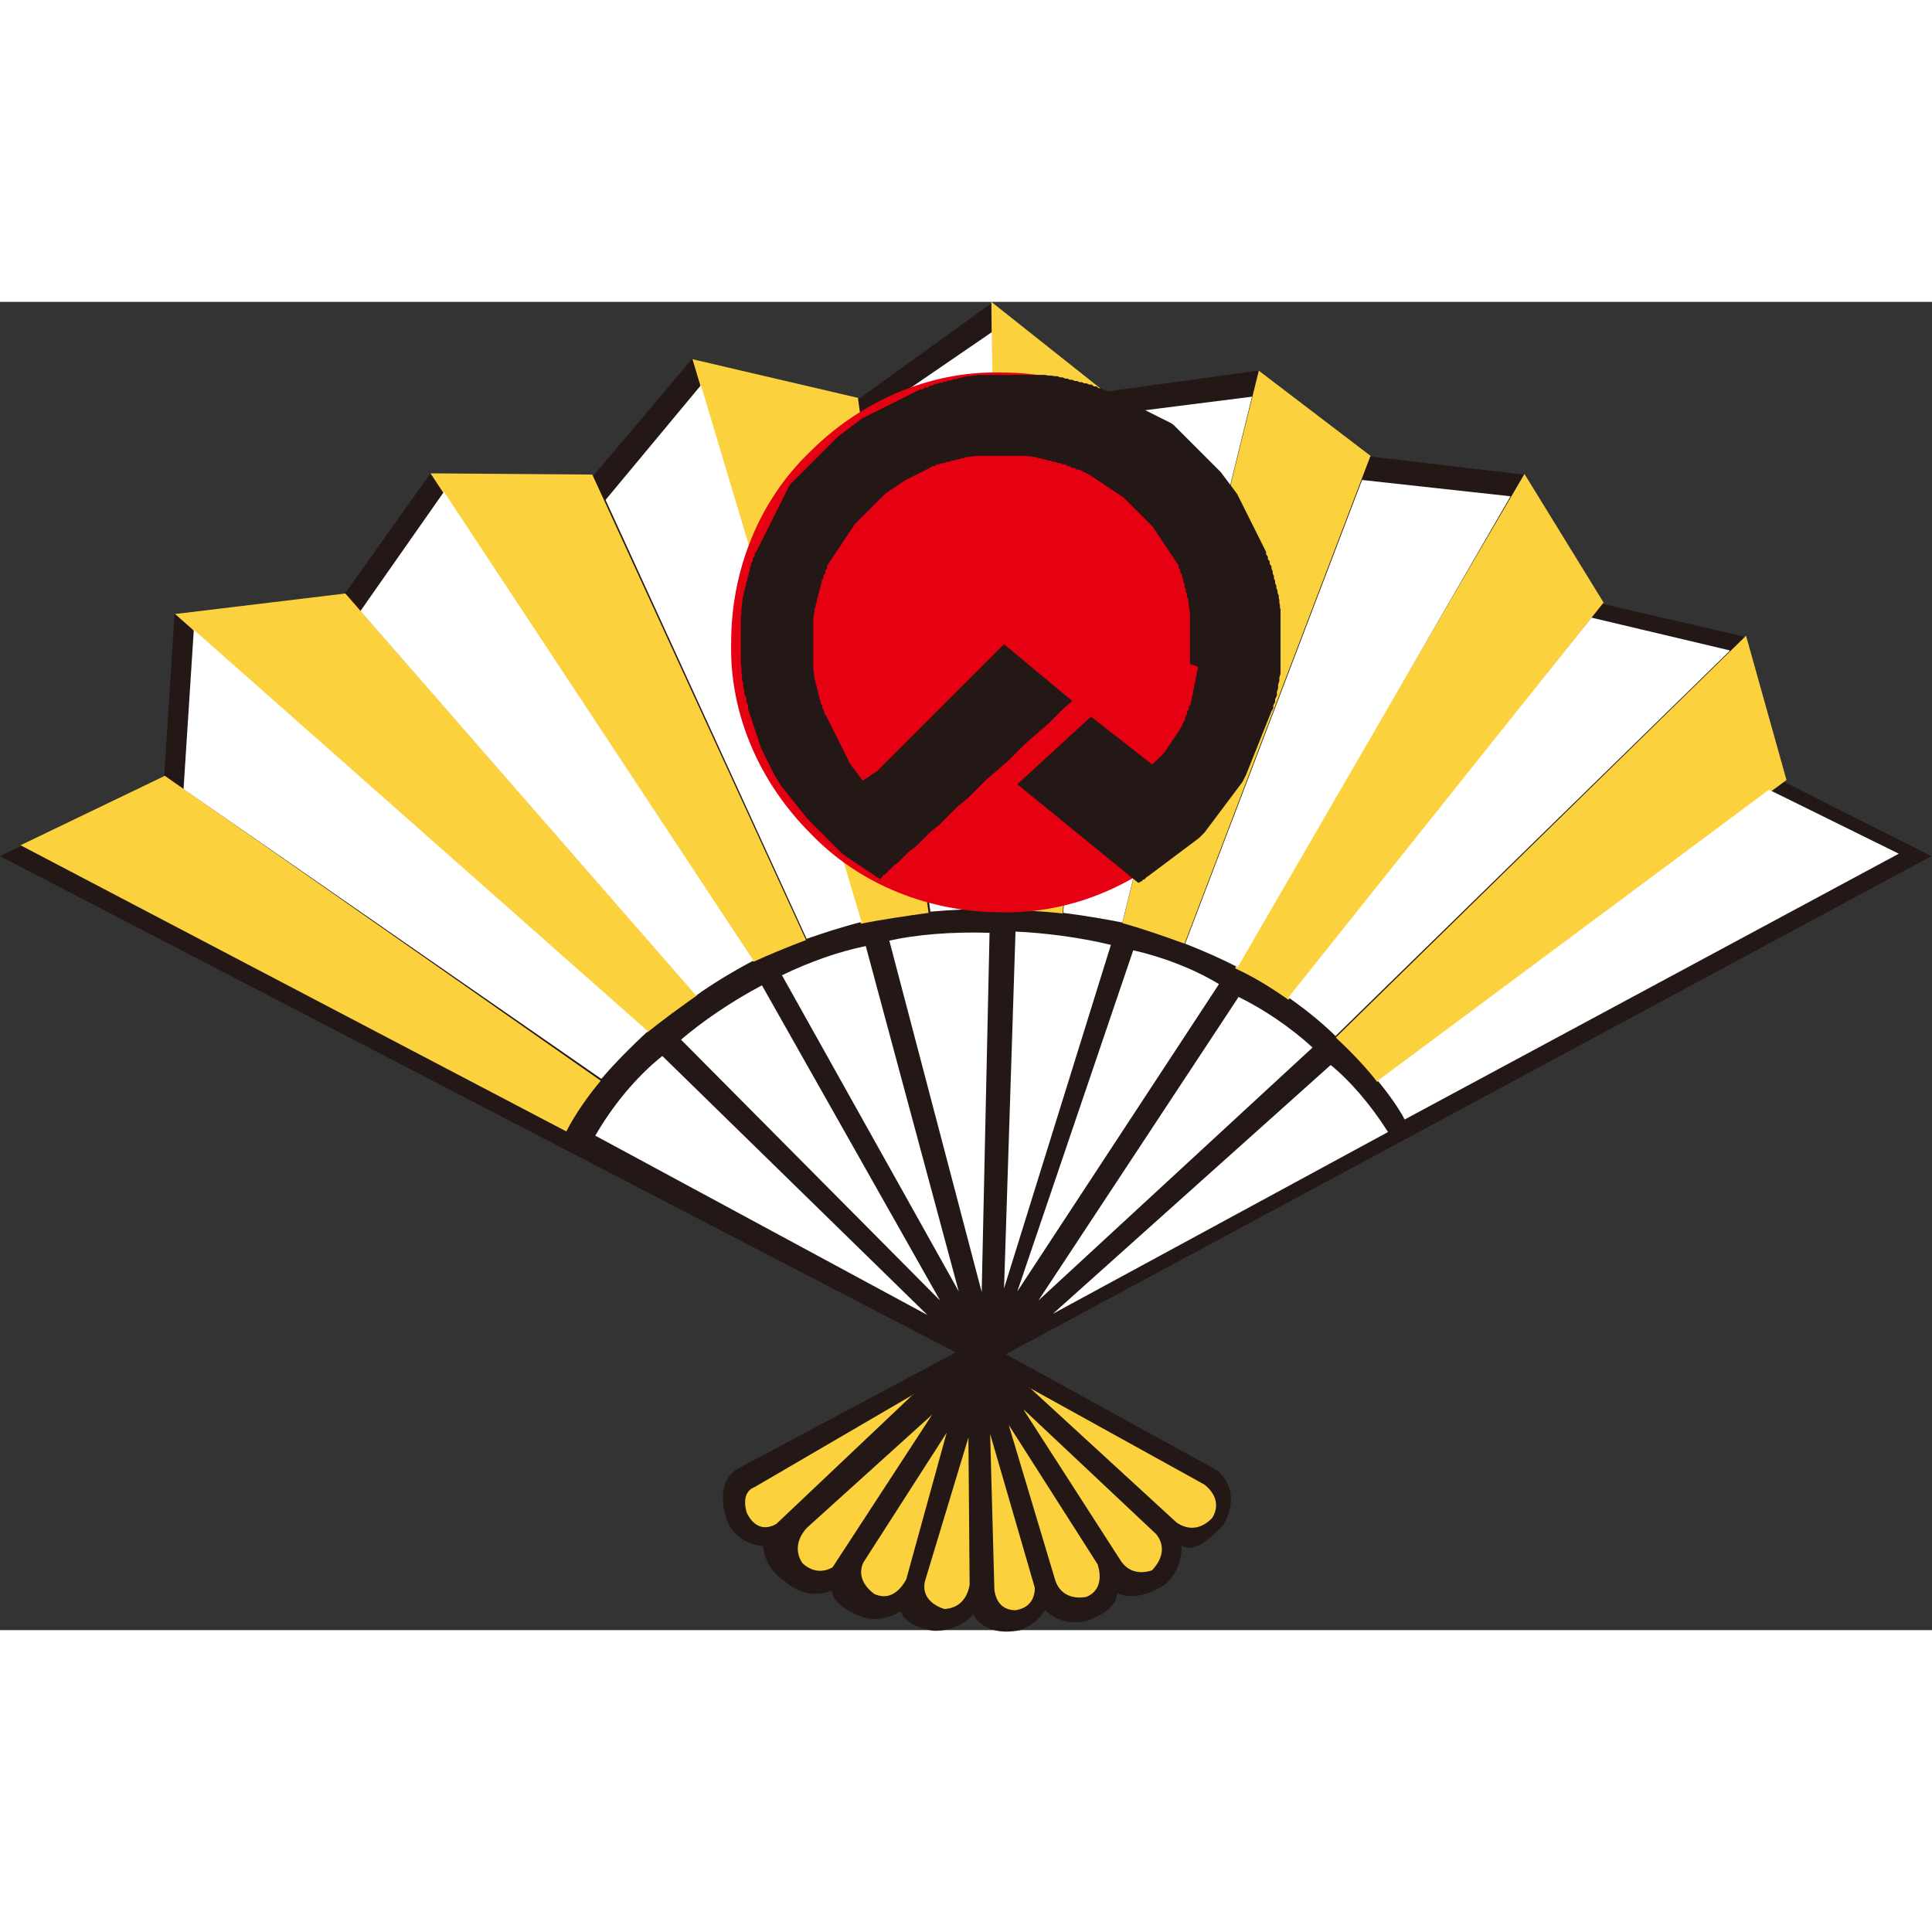 <svg xmlns="http://www.w3.org/2000/svg" width="32" height="32" viewBox="0 0 32 22"><rect x="0" y="0" width="32" height="22" fill="#333333" stroke="none"/><defs><style>.cls-1{fill:#231815}.cls-2{fill:#fcd13e}.cls-3{fill:#fff}</style></defs><path class="cls-1" d="m2.72 7.86.17-2.68 2.81-.33 1.43-2.01 2.69.05L11.45.96l2.77.65L16.41.03l1.88 1.46 2.54-.35 1.85 1.42 2.55.3L26.53 5l2.34.54.68 2.41 2.44 1.23-15.33 8.25 3.51 1.93c.24.22.3.54.09.9-.27.3-.53.45-.69.34.01.23-.08.47-.27.64-.26.18-.56.25-.8.15 0 .17-.16.33-.48.45-.25.07-.51.02-.71-.17-.08.13-.22.26-.41.33-.35.07-.64-.01-.78-.26-.15.17-.39.28-.66.27-.27-.04-.48-.15-.54-.32-.23.13-.48.17-.69.07-.27-.11-.45-.26-.45-.42-.25.11-.53.07-.78-.15a.759.759 0 0 1-.36-.58c-.28-.03-.51-.18-.61-.45-.12-.4-.05-.73.24-.86l3.56-1.9L0 9.18l2.72-1.31Z"/><path class="cls-2" d="m15.13 18.09-2.27 2.15c-.19.11-.37.06-.49-.18-.06-.2-.03-.37.13-.43l2.64-1.54Zm.31.34-1.65 2.53c-.16.09-.34.08-.5-.07-.12-.18-.1-.39.07-.58l2.08-1.88Zm.24.3-.67 2.43c-.13.24-.32.34-.53.24-.19-.14-.27-.33-.18-.52l1.38-2.15Zm.36.08.02 2.44c-.04.23-.18.39-.42.4-.24-.08-.37-.24-.32-.46l.72-2.38Zm.68-.19 1.46 2.29c.08.25.02.46-.19.54-.23.04-.43-.04-.51-.27l-.77-2.57Zm.24-.27 2.19 2.06c.14.17.13.39-.07.6-.21.07-.41.02-.53-.18l-1.59-2.47Zm.08-.37 2.91 1.61c.19.15.25.35.13.55-.17.18-.38.22-.59.08l-2.44-2.24Zm-.64.77.74 2.55c0 .2-.11.34-.32.37-.19 0-.32-.11-.35-.34l-.07-2.58ZM.34 9l2.39-1.15 7.22 5.05c-.21.25-.42.55-.57.84L.34 9Zm11.2 2.49c-.27.19-.57.41-.82.61L2.9 5.17l2.82-.34 5.82 6.66ZM7.13 2.84l2.68.02 3.54 7.71c-.29.11-.61.24-.87.36L7.13 2.84ZM11.47.95l2.74.64 1.17 8.53c-.36.05-.78.11-1.12.18L11.47.95Zm5.05 9.11v-.04L16.42 0l1.89 1.5-.71 8.63c-.35-.04-.75-.06-1.09-.07Zm3.1.57c-.33-.12-.7-.25-1.03-.34l2.26-9.15 1.85 1.41-3.08 8.08Zm.84.4 4.79-8.18 1.31 2.13-5.22 6.58c-.24-.17-.55-.37-.88-.52Zm1.67 1.15 6.79-6.65.67 2.39-6.78 5c-.15-.2-.4-.47-.68-.73Z"/><path class="cls-3" d="m3.22 5.44 7.51 6.64c-.25.23-.53.51-.77.79l-6.92-4.8.17-2.64Zm4.13-2.3 5.13 7.77c-.34.18-.69.39-.95.58L5.97 5.12l1.38-1.97Zm4.26-1.76 2.66 8.89c-.32.08-.65.19-.91.28l-3.33-7.27 1.58-1.9Zm2.66.6L16.43.5l.1 9.55c-.37 0-.78.02-1.12.05l-1.14-8.12Zm6.47-.42-2.15 8.72c-.3-.06-.66-.12-.98-.16l.68-8.24 2.45-.31Zm1.82 1.39 2.46.27-4.52 7.8c-.23-.12-.54-.26-.87-.39l2.93-7.68Zm6.09 2.83-6.53 6.38c-.2-.2-.48-.43-.78-.64l5.02-6.29 2.28.54Zm-5.38 7.77c-.1-.19-.26-.42-.45-.65l6.48-4.82 2.15 1.06-8.18 4.4ZM9.86 13.81c.27-.47.66-.96 1.11-1.32l4.39 4.29-5.5-2.97Zm1.42-1.59c.35-.3.83-.63 1.34-.9l2.95 5.22-4.29-4.32Zm1.68-1.07c.43-.21.93-.39 1.38-.48l1.54 5.72-2.93-5.24Zm3.43-.7-.13 5.95-1.53-5.82c.44-.1 1.04-.15 1.66-.13Zm.43-.02c.46.02 1.04.09 1.58.22l-1.77 5.69.19-5.91Zm1.95.31c.49.11 1.01.31 1.42.56l-3.34 5.09 1.92-5.65Zm1.74.77c.41.2.86.5 1.23.84l-4.54 4.19 3.31-5.02Zm1.53 1.13c.31.25.66.65.95 1.11l-5.55 3.01 4.6-4.12Z"/><path d="M16.58 1.17c1.16 0 2.33.44 3.16 1.31.82.82 1.34 1.95 1.31 3.16 0 1.16-.44 2.33-1.31 3.16-.82.82-1.96 1.34-3.16 1.31-1.16 0-2.33-.44-3.16-1.31-.82-.82-1.34-1.95-1.31-3.16 0-1.16.44-2.33 1.31-3.16.82-.82 1.96-1.34 3.16-1.31Z" style="fill:#e50012"/><path class="cls-1" d="M19.71 6V5.16l-.01-.04v-.04l-.01-.04V5l-.01-.04v-.04l-.02-.04v-.04l-.02-.04v-.04l-.02-.04v-.04l-.02-.04V4.6l-.02-.04v-.04l-.03-.04v-.04l-.03-.04v-.04l-.03-.04-.02-.03-.02-.03-.02-.03-.02-.03-.02-.03-.02-.03-.02-.03-.02-.03-.02-.03-.02-.03-.02-.03-.02-.03-.02-.03-.02-.03-.02-.03-.02-.03-.02-.03-.02-.03-.02-.03-.02-.03-.03-.03-.03-.03-.03-.03-.03-.03-.03-.03-.03-.03-.03-.03-.03-.03-.03-.03-.03-.03-.03-.03-.03-.03-.03-.03-.03-.03-.03-.03-.03-.03-.03-.02-.03-.02-.03-.02-.03-.02-.03-.02-.03-.02-.03-.02-.03-.02-.03-.02-.03-.02-.03-.02-.03-.02-.03-.02-.03-.02-.03-.02-.03-.02-.03-.02-.03-.02-.03-.02-.04-.02-.04-.02-.04-.02-.04-.02h-.04l-.04-.03h-.04l-.04-.03h-.04l-.04-.03h-.04l-.04-.02h-.04l-.04-.02h-.04l-.04-.02h-.04l-.04-.02h-.04l-.04-.02h-.04l-.04-.02h-.04l-.04-.01h-.04L17 2.55H16.16l-.04.01h-.04l-.04.01H16l-.04.02h-.04l-.04.02h-.04l-.04.02h-.04l-.04.02h-.04l-.04.02h-.04l-.04.02h-.04l-.04.03h-.04l-.04.03-.04.02-.04.02-.04.02-.04.02-.04.02-.04.02-.04.02-.04.02-.04.02-.04.02-.03.02-.03.02-.03.02-.03.02-.03.02-.03.02-.03.02-.03.02-.03.02-.03.02-.03.02-.03.03-.03.03-.03.03-.03.03-.03.03-.03.03-.03.03-.03.03-.03.03-.03.03-.03.03-.03.03-.03.03-.03.03-.03.03-.03.03-.03.03-.02.03-.02.03-.02.03-.02.03-.02.03-.02.03-.02.03-.02.03-.02.03-.02.03-.02.03-.02.03-.02.03-.02.03-.02.03-.02.03-.02.03-.02.03-.02.03-.02.03-.02.03-.02.03-.02.03v.04l-.03.04v.04l-.03.04v.04l-.03.04v.04l-.02.04v.04l-.02.04v.04l-.02.04v.04l-.02.04v.04l-.02.04v.04l-.02.04v.04l-.01.04v.04l-.01.04V6.09l.01.04v.04l.01.04v.04l.02.04v.04l.02.04v.04l.02.04v.04l.02.04v.04l.02.04v.04l.03.04v.04l.03.04v.04l.03.04.02.04.02.04.02.04.02.04.02.04.02.04.02.04.02.04.02.04.02.04.02.04.02.04.02.04.02.04.02.04.02.04.02.04.02.04.02.04.02.04.03.04.03.04.03.04.03.04.03.04.03.04.03.04.03-.02.03-.02.03-.02.03-.02.03-.02.03-.02.03-.02.03-.02.03-.03.03-.03.03-.03.03-.03.03-.03.03-.03.03-.03.03-.03.03-.03.03-.03.03-.03.03-.03.03-.03.03-.03.03-.03.03-.03.03-.03.03-.03.03-.03.03-.03.03-.03.03-.03.03-.03.03-.03.03-.03.03-.03.03-.03.03-.03.03-.03.03-.03.03-.03.03-.03.03-.03.03-.03.03-.03.03-.03.03-.03.03-.03.03-.03.03-.03.03-.03.03-.03.03-.03.03-.03.03-.03.03-.03.03-.03.03-.03.03-.03.03-.03.03-.03.03-.03.03-.03.03-.03.03-.03.03-.03.03-.03.03-.03.03-.03.03-.03.03-.03.03-.03.03-.03.03-.03.03-.03.03-.03.03-.03.03-.03.03-.03.03-.03 1.13.94-.15.13-.08.08-.08.08-.08.08-.08.07-.08.07-.08.07-.08.07-.08.07-.07.07-.07.07-.07.07-.07.07-.07.06-.07.06-.07.06-.07.06-.07.06-.06.06-.06.06-.06.06-.06.06-.06.06-.06.05-.06.05-.06.05-.05.05-.05.05-.05.05-.05.05-.05.05-.05.05-.05.04-.05.04-.05.04-.04.04-.04.04-.04.04-.04.04-.04.04-.04.04-.04.03-.04.03-.04.03-.03.03-.03.03-.03.03-.03.03-.03.03-.03.03-.03.02-.03.02-.02.02-.02.02-.02.02-.02.02-.02.02-.02.02-.02.02-.02.02h-.02l-.01.03h-.01l-.01.02h-.01v.03l-.06-.04-.06-.04-.06-.04-.06-.04-.06-.04-.06-.04-.06-.04-.06-.04-.06-.04-.06-.04-.06-.05-.05-.05-.05-.05-.05-.05-.05-.05-.05-.05-.05-.05-.05-.05-.05-.05-.05-.05-.05-.05-.05-.05-.04-.05-.04-.05-.04-.05-.04-.05-.04-.05-.04-.05-.04-.05-.04-.05-.04-.05-.04-.05-.04-.05-.03-.05-.03-.05-.03-.05-.03-.05-.03-.06-.03-.06-.03-.06-.03-.06-.03-.06-.03-.06-.03-.06-.02-.06-.02-.06-.02-.06-.02-.06-.02-.06-.02-.06-.02-.06-.02-.06-.02-.06-.02-.06-.02-.06v-.06l-.03-.06v-.06l-.03-.06v-.06l-.02-.06v-.06l-.02-.06V6.2l-.01-.07v-.07l-.01-.07V5.22l.01-.07v-.07l.01-.05v-.05l.01-.05v-.04l.02-.04v-.04l.02-.04v-.04l.02-.04v-.04l.02-.04v-.04l.02-.04v-.04l.02-.04v-.04l.02-.04v-.04l.03-.04v-.04l.03-.04v-.04l.03-.04.02-.04.02-.04.02-.04.02-.04.02-.04.02-.04.02-.04.02-.04.02-.04.02-.04.02-.04.02-.04.02-.04.02-.04.02-.04.02-.04.02-.04.02-.04.02-.04.02-.04.02-.04.02-.04.02-.04.02-.04.02-.04.02-.04.02-.04.03-.04.03-.03.03-.03.03-.03.03-.03.03-.03.03-.03.03-.03.03-.03.03-.03.03-.03.03-.03.03-.03.03-.03.03-.03.03-.03.03-.03.03-.03.03-.03.03-.03.03-.03.03-.03.03-.03.03-.03.03-.03.03-.03.03-.03.04-.03.04-.03.04-.03.04-.03.04-.03.04-.03.04-.03.04-.03.04-.03.04-.03.04-.02.04-.02.04-.02.04-.02.04-.02.04-.02.04-.02.04-.02.04-.02.04-.02.04-.02.04-.02.04-.02.04-.02.04-.02.04-.02.04-.02.04-.02.04-.02.04-.02.04-.02.04-.02.04-.02.04-.02h.04l.04-.03h.04l.04-.03h.04l.04-.03h.04l.04-.02h.04l.04-.02h.04l.04-.02h.04l.04-.02h.04l.04-.02h.04l.04-.02H16l.04-.01h.04l.04-.01h.04l.04-.01H17.31l.05.01h.05l.05.01h.05l.05.02h.04l.04.02h.04l.04.02h.04l.04.02h.04l.04.02h.04l.04.02H18l.04.02h.04l.04.03h.04l.04.03h.04l.04.03h.04l.04.03.04.02.04.02.04.02.04.02.04.02.04.02.04.02.04.02.04.02.04.02.04.02.04.02.04.02.04.02.04.02.04.02.04.02.04.02.04.02.04.02.04.02.04.02.04.02.04.02.04.02.04.02.04.03.03.03.03.03.03.03.03.03.03.03.03.03.03.03.03.03.03.03.03.03.03.03.03.03.03.03.03.03.03.03.03.03.03.03.03.03.03.03.03.03.03.03.03.03.03.03.03.03.03.03.03.03.03.04.03.04.03.04.03.04.03.04.03.04.03.04.03.04.03.04.02.04.02.04.02.04.02.04.02.04.02.04.02.04.02.04.02.04.02.04.02.04.02.04.02.04.02.04.02.04.02.04.02.04.02.04.02.04.02.04.02.04.02.04.02.04.02.04v.04l.03.04v.04l.03.04v.04l.03.04v.04l.02.04v.04l.02.04v.04l.02.04v.04l.02.04v.04l.02.04v.04l.02.04v.04l.01.04v.04l.01.04v.04l.01.04V6.16l-.02.06v.06l-.02.06v.06l-.02.06v.06l-.03.06v.05l-.03.05v.05l-.03.05-.02.05-.02.05-.02.05-.02.05-.02.05-.02.05-.02.05-.02.05-.02.05-.02.05-.02.05-.02.05-.02.05-.02.05-.02.05-.02.05-.02.05-.02.05-.02.05-.02.05-.02.05-.02.04-.02.04-.02.04-.03.04-.03.04-.03.04-.03.04-.03.04-.03.04-.03.04-.03.04-.03.04-.03.04-.03.04-.03.04-.03.04-.03.04-.03.04-.03.04-.03.04-.03.04-.03.04-.03.04-.03.04-.03.03-.03.03-.03.03-.04.03-.04.03-.04.03-.04.03-.04.03-.04.03-.04.03-.04.03-.04.03-.04.03-.04.03-.04.03-.04.03-.04.03-.04.03-.04.03-.04.03-.04.03-.04.03-.04.03-.04.03-.03.02-.02.02-.02.02h-.02l-.02.03h-.02l-.02.02h-.02l-2-1.63 1.22-1.12 1.01.79.03-.02.02-.02.02-.02.02-.02.02-.02.02-.02.02-.02.02-.02.02-.02.02-.02.02-.03.02-.03.02-.03.02-.03.02-.03.02-.03.02-.03.02-.03.02-.03.02-.03.02-.03.02-.03.02-.03.02-.04.02-.04.02-.04.02-.04v-.04l.03-.04v-.04l.03-.04v-.04l.03-.04v-.04l.02-.04v-.05l.02-.05v-.05l.02-.05v-.05l.02-.05v-.05l.02-.05v-.05l.02-.05v-.05Z"/></svg>